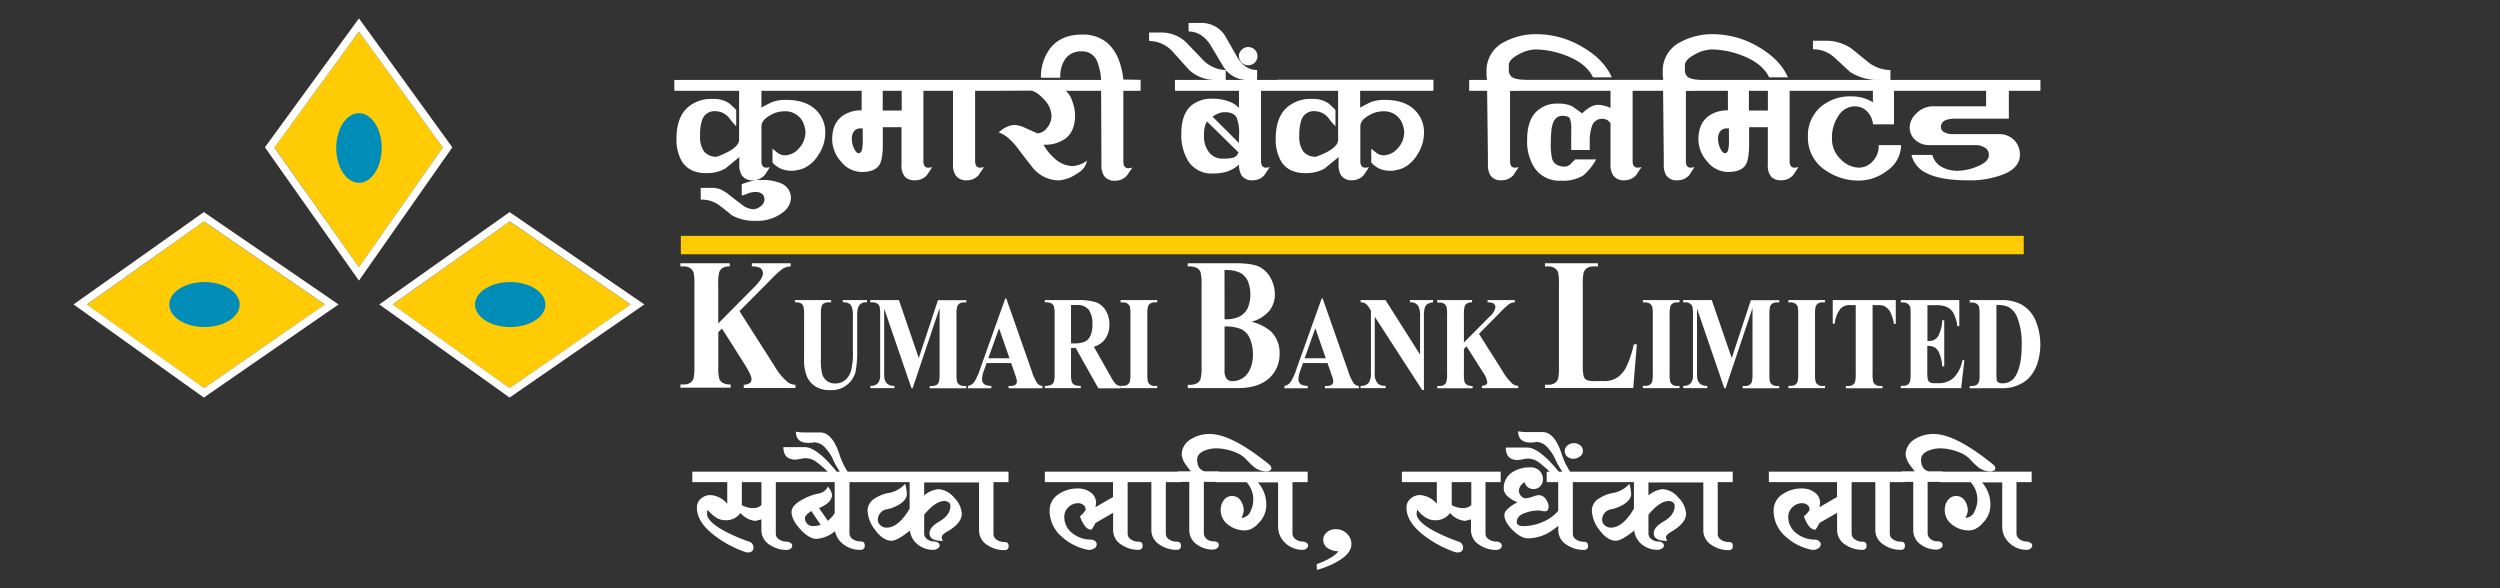 <svg width="680" height="160" viewBox="0 0 136 32" xmlns="http://www.w3.org/2000/svg">
    <rect x="0" y="0" width="136" height="32" fill="#333333" stroke="none"/>
    <g transform="translate(4 1)" fill="none" fill-rule="evenodd">
        <path d="M48.651 24.658h-6.543a4.061 4.061 0 0 1-.416-.857c-.265-.85-.624-1.276-1.075-1.276h-.92a2.212 2.212 0 0 1-.398-.044c0 .41.225.613.671.613.113.001.226-.01.337-.034.25.02.48.147.627.35.168.182.303.393.398.622.1.22.22.429.36.626h-.177A9.642 9.642 0 0 0 40.93 24c-.464-.451-.846-.676-1.143-.676h-1.17c0 .453.22.68.663.68.12-.013.24-.033.36-.06.077-.013.155-.019.233-.017.211.015.413.096.575.23.204.155.397.322.58.5h-7.366v.57h1.901v1.182a1.282 1.282 0 0 0-.92-.477c-.19 0-.373.07-.513.197a.614.614 0 0 0-.219.481c0 .525.316 1.03.948 1.515a5.857 5.857 0 0 0 1.65.892.492.492 0 0 0 .17.036c.2 0 .311-.093.311-.274a.338.338 0 0 0-.266-.323 9.697 9.697 0 0 1-1.316-.57c-.632-.346-.947-.661-.946-.945a1.17 1.17 0 0 1 .034-.213c.305.38.62.571.94.571a.955.955 0 0 0 .846-.394c.212.256.52.412.854.434-.04 0 .053-.028.284-.085v.591a.936.936 0 0 0 .462.8c.273.182.595.276.924.272a.33.33 0 0 0 .199-.067.196.196 0 0 0 .093-.172.18.18 0 0 0-.097-.147.355.355 0 0 0-.2-.065.698.698 0 0 1-.397-.11.366.366 0 0 1-.2-.332v-2.797h3.203v1.702c-.109.147-.232.284-.368.408l-.484-.697c.472-.197.707-.436.707-.731a.895.895 0 0 0-.233-.443c-.08.225-.288.361-.627.407-.287.076-.561.19-.816.341-.35.198-.525.411-.525.638 0 .279.159.592.477.94.319.35.615.524.89.524.367-.035.715-.181.995-.418.067.3.244.563.496.74.256.183.566.279.882.273a.218.218 0 0 0 .182-.064.213.213 0 0 0 .059-.183c0-.141-.078-.212-.233-.212a.722.722 0 0 1-.398-.11.382.382 0 0 1-.2-.333v-2.782h3.273v1.446c-.406.688-.824 1.032-1.254 1.03a.49.49 0 0 1-.332-.124.392.392 0 0 1-.142-.31c0-.134.048-.264.138-.366a.55.55 0 0 1 .344-.196c.248-.047.484-.14.697-.274.268-.17.398-.36.398-.57a2.275 2.275 0 0 0-.094-.543c-.215.24-.501.41-.818.484a1.986 1.986 0 0 0-.796.29.787.787 0 0 0-.43.664c.018.384.157.752.398 1.054.293.403.597.604.912.604.199 0 .535-.185.995-.553.037.3.191.573.43.762.242.19.543.29.852.284a.42.42 0 0 0 .225-.071.197.197 0 0 0 .111-.172.18.18 0 0 0-.095-.145.345.345 0 0 0-.2-.063.631.631 0 0 1-.378-.122.38.38 0 0 1-.17-.322v-1.016c.411-.496.778-.743 1.1-.743.08 0 .157.024.223.067a.216.216 0 0 1 .104.197c0 .34-.207.627-.62.861-.344.197-.515.406-.515.636 0 .274.243.41.73.41a.526.526 0 0 1-.07-.197c0-.09.09-.187.268-.29.552-.316.827-.644.826-.984a1.336 1.336 0 0 0-.422-.889 1.198 1.198 0 0 0-.86-.455c-.284.034-.55.152-.765.34v-.706h2.986v2.622a.93.93 0 0 0 .46.788c.272.182.593.277.922.271a.2.2 0 0 0 .172-.056.196.196 0 0 0 .054-.172c0-.142-.075-.213-.226-.213a.686.686 0 0 1-.399-.11.374.374 0 0 1-.199-.333v-2.815h.819v-.57H48.65zm-11.229 1.82a.629.629 0 0 1-.416.162 1.265 1.265 0 0 1-.65-.162v-1.25h1.066v1.25zm2.799 1.14a.421.421 0 0 1-.43-.433c0-.108.116-.236.344-.384l.508.749a1.342 1.342 0 0 1-.42.069h-.002zM67.062 28.523a.36.36 0 0 0-.2-.063.637.637 0 0 1-.374-.123.377.377 0 0 1-.177-.32v-2.79h.826v-.57h-4.833v-.017h-.782c-.263-.079-.398-.295-.398-.646 0-.197.135-.364.398-.477.212-.087.44-.13.67-.128.43.014.85.122 1.23.316.165.089.31.207.43.348.131.142.272.274.423.394.189.13.414.2.645.197a.337.337 0 0 0 .155-.051c.056 0 .086-.04.086-.118a.263.263 0 0 0-.104-.197c-1.37-1.111-2.45-1.667-3.242-1.669-.358-.006-.71.09-1.016.274a.983.983 0 0 0-.515.851c.031.216.12.42.259.591.033.051.113.156.24.315h-.73v.018H52.84v.57h3.707v.809l-.954.555.034-.23a.688.688 0 0 0-.319-.591 1.103 1.103 0 0 0-.66-.197c-.37-.01-.734.094-1.042.297-.32.193-.513.54-.507.91.001.549.246 1.07.67 1.423.408.368.911.615 1.454.713a.574.574 0 0 0 .296-.081.248.248 0 0 0 .142-.225.218.218 0 0 0-.098-.183.355.355 0 0 0-.209-.073c-.36.003-.71-.113-.995-.33a1.107 1.107 0 0 1-.462-.91.7.7 0 0 1 .227-.525.749.749 0 0 1 .533-.216c.1 0 .195.033.273.092.079.051.127.138.128.23 0 .08-.102.211-.309.395.177.482.382.723.611.723.022 0 .066-.058.13-.17.032-.068.069-.134.111-.197l.953-.551v.953a.932.932 0 0 0 .458.788c.27.182.591.276.918.272a.2.2 0 0 0 .171-.058.196.196 0 0 0 .054-.17c0-.143-.076-.214-.225-.214a.682.682 0 0 1-.386-.11.374.374 0 0 1-.2-.333v-2.797h1.29v2.622c.006.324.18.622.462.788.272.182.594.277.922.272a.2.2 0 0 0 .171-.058.196.196 0 0 0 .054-.17c0-.143-.076-.214-.225-.214a.694.694 0 0 1-.398-.11.372.372 0 0 1-.2-.333v-2.797h.817v-.014h.46v2.614a.946.946 0 0 0 .408.788c.253.188.562.287.878.282a.401.401 0 0 0 .217-.069.197.197 0 0 0 .105-.17c0-.141-.105-.212-.316-.212a.535.535 0 0 1-.347-.128.404.404 0 0 1-.153-.323v-2.782h.641v.018h1.684a1.4 1.4 0 0 1 .215 1.576.55.55 0 0 1-.498.366c.066-.119.11-.25.128-.384a.958.958 0 0 0-.154-.536.542.542 0 0 0-.465-.271.553.553 0 0 0-.464.224.86.86 0 0 0-.171.532.982.982 0 0 0 .42.817c.258.199.577.304.903.298.275 0 .54-.153.797-.459a1.36 1.36 0 0 0 .36-.859 1.828 1.828 0 0 0-.456-1.294h1.1v2.395c-.006.346.14.678.399.91.254.24.594.371.946.365a.317.317 0 0 0 .199-.071.212.212 0 0 0 .09-.172.18.18 0 0 0-.102-.145zM68.674 27.788a.732.732 0 0 0-.474.154c-.14.1-.22.262-.215.433.002.196.111.375.285.469.17.097.363.147.56.144h.015a.139.139 0 0 0-.042.01c-.167.232-.56.464-1.178.697l.018.305a4.46 4.46 0 0 0 1.15-.475c.482-.285.723-.59.723-.92a.768.768 0 0 0-.249-.579.833.833 0 0 0-.593-.238zM81.585 23.957a.615.615 0 0 0 .358-.12.36.36 0 0 0 .167-.306.377.377 0 0 0-.147-.307.529.529 0 0 0-.344-.118.543.543 0 0 0-.343.122.392.392 0 0 0-.018.609c.09.078.207.121.327.12z" fill="#FFF"/>
        <path d="M88.036 24.658h-6.623a4.009 4.009 0 0 1-.43-.879c-.265-.85-.623-1.276-1.074-1.276h-.924a2.36 2.36 0 0 1-.398-.041c0 .407.225.612.67.612.114.001.227-.01.337-.035.25.02.48.147.627.348.168.183.303.394.398.623.104.227.229.444.374.648h-.199a9.919 9.919 0 0 0-.565-.636c-.466-.451-.846-.676-1.144-.676h-1.17c0 .453.22.68.662.68a3.55 3.55 0 0 0 .362-.06c.076-.013.154-.019.231-.017.212.015.414.095.577.23.194.15.38.31.556.479h-.163v.57h.627v1.561c-.233.27-.528.48-.86.613a2.71 2.71 0 0 1-1.031.22c-.241 0-.363-.076-.363-.23 0-.22.156-.394.466-.492a2.01 2.01 0 0 1 .73-.128c.055.002.11.01.164.021.057.012.115.018.173.02.137 0 .199-.09.199-.272a.33.33 0 0 0-.018-.11c-.107-.33-.283-.495-.523-.495a.91.91 0 0 0-.267.061c-.14.056-.288.093-.438.11a.332.332 0 0 1-.259-.131.43.43 0 0 1-.111-.278.512.512 0 0 1 .155-.347.547.547 0 0 1 .155-.12.487.487 0 0 0 .49.374.476.476 0 0 0 .36-.153.511.511 0 0 0 .147-.367.642.642 0 0 0-.189-.48.679.679 0 0 0-.491-.181 1.762 1.762 0 0 0-.996.271c-.297.196-.47.532-.455.885 0 .283.25.533.748.748-.158.07-.305.162-.438.272-.185.148-.277.284-.277.41 0 .254.152.532.452.83.3.297.582.446.838.446a2.315 2.315 0 0 0 1.17-.34c.166-.102.324-.216.473-.341v.248a.93.93 0 0 0 .463.788c.274.182.597.276.926.272a.2.2 0 0 0 .174-.056.196.196 0 0 0 .055-.173c0-.142-.078-.213-.23-.213a.706.706 0 0 1-.397-.11.374.374 0 0 1-.2-.333v-2.8h3.323v1.445c-.406.688-.824 1.032-1.254 1.03a.49.49 0 0 1-.332-.124.392.392 0 0 1-.142-.31c0-.134.048-.264.138-.366a.55.55 0 0 1 .344-.196c.248-.047.484-.14.697-.274.268-.17.398-.36.398-.57a2.275 2.275 0 0 0-.094-.543c-.216.24-.501.41-.818.484a1.986 1.986 0 0 0-.796.29.787.787 0 0 0-.43.664c.018.384.157.752.398 1.054.293.403.597.604.912.604.199 0 .535-.185.995-.553.036.3.19.574.43.762.242.19.543.29.852.284a.401.401 0 0 0 .223-.071.197.197 0 0 0 .113-.172.18.18 0 0 0-.095-.145.345.345 0 0 0-.2-.063.631.631 0 0 1-.378-.122.38.38 0 0 1-.17-.322v-1.016c.411-.496.778-.743 1.1-.743.08 0 .157.024.223.067a.216.216 0 0 1 .103.197c0 .34-.206.627-.619.861-.344.197-.517.406-.517.636 0 .274.245.41.732.41a.526.526 0 0 1-.07-.197c0-.09.09-.187.267-.29.55-.317.827-.646.827-.984a1.336 1.336 0 0 0-.422-.889 1.198 1.198 0 0 0-.86-.455c-.284.034-.55.152-.765.34v-.706h2.986v2.622a.93.93 0 0 0 .46.788c.271.182.593.277.922.271.15 0 .224-.074.224-.228 0-.154-.073-.213-.224-.213a.686.686 0 0 1-.399-.11.374.374 0 0 1-.199-.333v-2.815h.816v-.57h-2.225zM106.447 28.523a.36.36 0 0 0-.2-.063.637.637 0 0 1-.374-.123.377.377 0 0 1-.177-.32v-2.79h.826v-.57h-4.837v-.017h-.782c-.265-.079-.398-.295-.398-.646 0-.197.135-.364.398-.477.212-.087.44-.13.67-.128.43.014.85.122 1.23.316.165.089.31.207.43.348.131.142.272.274.423.394.189.13.414.2.645.197a.325.325 0 0 0 .153-.051c.058 0 .088-.04.088-.118a.263.263 0 0 0-.104-.197c-1.37-1.111-2.45-1.667-3.242-1.669-.358-.006-.71.09-1.016.274a.983.983 0 0 0-.515.851c.031.216.12.42.259.591.033.051.113.156.24.315h-.716v.018h-7.222v.57h3.707v.809l-.954.555.034-.23a.688.688 0 0 0-.319-.591 1.105 1.105 0 0 0-.662-.197c-.37-.01-.732.095-1.04.297-.32.193-.513.54-.507.91.001.549.246 1.07.67 1.423.407.368.911.615 1.454.713a.58.58 0 0 0 .296-.081.248.248 0 0 0 .142-.225.218.218 0 0 0-.098-.183.355.355 0 0 0-.21-.073c-.36.003-.711-.113-.996-.33a1.107 1.107 0 0 1-.462-.91.7.7 0 0 1 .227-.525.749.749 0 0 1 .534-.216c.098 0 .194.033.272.092.079.051.127.138.128.23 0 .08-.102.211-.309.395.177.482.38.723.611.723.022 0 .066-.058.13-.17.032-.068.069-.134.111-.197l.954-.551v.953a.932.932 0 0 0 .457.788c.27.182.591.276.918.272a.2.2 0 0 0 .171-.058.196.196 0 0 0 .054-.17c0-.143-.076-.214-.225-.214a.678.678 0 0 1-.386-.11.374.374 0 0 1-.2-.333v-2.797h1.29v2.622c.005.324.18.623.462.788.272.182.594.277.922.272a.2.2 0 0 0 .171-.058.196.196 0 0 0 .054-.17c0-.143-.076-.214-.225-.214a.694.694 0 0 1-.398-.11.372.372 0 0 1-.2-.333v-2.797h.817v-.014h.46v2.614a.946.946 0 0 0 .398.788c.253.189.562.288.878.282a.401.401 0 0 0 .217-.069.197.197 0 0 0 .105-.17c0-.141-.105-.212-.316-.212a.535.535 0 0 1-.347-.128.404.404 0 0 1-.153-.323v-2.782h.655v.018h1.686a1.4 1.4 0 0 1 .215 1.576.55.55 0 0 1-.498.366c.066-.119.11-.25.128-.384a.977.977 0 0 0-.154-.536.542.542 0 0 0-.465-.271.553.553 0 0 0-.464.224.847.847 0 0 0-.171.532.982.982 0 0 0 .42.817c.258.199.577.304.903.298.275 0 .54-.154.797-.459.219-.235.347-.54.362-.859a1.828 1.828 0 0 0-.456-1.294h1.1v2.395c-.006.346.14.678.399.91.254.24.594.371.945.365a.32.32 0 0 0 .2-.071.212.212 0 0 0 .09-.172.18.18 0 0 0-.108-.145zM77.608 28.525a.353.353 0 0 0-.2-.065.704.704 0 0 1-.398-.11.37.37 0 0 1-.199-.332v-2.79h.826v-.57h-5.374v.57h1.9v1.181a1.282 1.282 0 0 0-.919-.477.75.75 0 0 0-.511.197.61.61 0 0 0-.221.481c0 .525.316 1.03.947 1.515a5.857 5.857 0 0 0 1.65.892.502.502 0 0 0 .172.036c.199 0 .31-.093.31-.274a.338.338 0 0 0-.267-.323 9.697 9.697 0 0 1-1.315-.57c-.63-.346-.946-.661-.946-.945.006-.072.017-.143.034-.213.305.38.619.571.94.571a.953.953 0 0 0 .845-.394c.212.255.522.412.854.434-.04 0 .054-.028.285-.085v.591a.936.936 0 0 0 .462.8c.273.182.595.276.923.272a.327.327 0 0 0 .2-.067.197.197 0 0 0 .093-.172.18.18 0 0 0-.091-.153zm-1.569-2.047a.629.629 0 0 1-.416.162 1.265 1.265 0 0 1-.65-.162v-1.25h1.066v1.25zM39.027 9.774c-.02.318-.187.609-.452.788a2.246 2.246 0 0 1-1.457.45 2.504 2.504 0 0 1-1.302-.298c-.23-.197-.464-.375-.7-.556a1.604 1.604 0 0 0-.996-.297v-.642H34.813c.117.01.233.034.346.069.208.091.401.214.571.364l.633.487c.171.137.379.222.598.244a.687.687 0 0 0 .416-.16.458.458 0 0 0 .209-.366.365.365 0 0 0-.134-.313.543.543 0 0 0-.322-.099c-.12-.002-.241.014-.357.047-.147.06-.288.11-.422.152V9.02c.172-.065.346-.121.524-.168.096-.027.194-.048.293-.06h.292c.332-.012.662.043.972.16.358.117.599.45.595.822zm18.082-6.447.94.016v.597h-.94v3.839c0 .248.09.372.27.372a.884.884 0 0 0 .224-.037l-.287.42a.83.83 0 0 1-.653.297.684.684 0 0 1-.61-.274 1.053 1.053 0 0 1-.136-.571v-.394L55.9 3.94h-1.917a1.3 1.3 0 0 1 .358.59c.089.24.137.49.143.745 0 .565-.169.985-.507 1.25-.35.25-.778.372-1.209.346.146.275.342.52.578.725.268.268.628.425 1.009.44a1.57 1.57 0 0 0 .782-.295.986.986 0 0 1-.515.678 2.033 2.033 0 0 1-1.018.394 1.854 1.854 0 0 1-1.337-.591c-.064-.063-.367-.452-.91-1.168-.354-.464-.696-.745-1.025-.845.133-.138.293-.247.47-.321.126-.054.26-.084.398-.09.185.013.365.062.531.143l.703.313a.677.677 0 0 0 .5-.268c.179-.196.275-.453.268-.717a1.373 1.373 0 0 0-.422-.876c-.288-.308-.537-.463-.746-.463l-2.072.01h-.916v3.815c0 .244.09.365.269.365.073-.001.146-.011.217-.03-.098.144-.2.286-.287.427a.822.822 0 0 1-.647.29.686.686 0 0 1-.615-.274 1.043 1.043 0 0 1-.14-.59V7.63a.33.33 0 0 0 0-.085V3.94h-1.61v3.815a.447.447 0 0 0 .07.282.23.23 0 0 0 .2.083.85.85 0 0 0 .212-.03l-.282.427a.838.838 0 0 1-.651.29.768.768 0 0 1-.526-.16.923.923 0 0 1-.213-.695V5.92h-1.017v.914c0 .55-.06.926-.183 1.127-.16.264-.484.394-.97.394a1.438 1.438 0 0 1-1.116-.563 1.8 1.8 0 0 1-.486-1.212c0-.618.213-1.062.639-1.326.29-.174.624-.261.963-.252V3.94h-5.452v.914a8.54 8.54 0 0 1 .556-.29 2.01 2.01 0 0 1 .808-.128c.657 0 1.172.163 1.549.494.374.336.58.819.56 1.318a2.151 2.151 0 0 1-.375 1.182c-.18.301-.443.546-.757.707-.099.044-.202.077-.308.099-.13.035-.264.053-.398.053a1.505 1.505 0 0 1-.546-.099 1.347 1.347 0 0 1-.486-.35V7.09c.176.142.277.225.307.245.11.073.238.113.37.114a1.03 1.03 0 0 0 .763-.38c.233-.248.36-.576.354-.914a1.737 1.737 0 0 0-.153-.55 1.08 1.08 0 0 0-1.033-.55 1.532 1.532 0 0 0-.747.223c-.306.171-.462.372-.462.6v1.878c0 .242.088.364.261.364.068 0 .135-.01.2-.03-.17.265-.262.407-.278.426a.838.838 0 0 1-.646.29.664.664 0 0 1-.608-.274c-.1-.18-.147-.385-.133-.59V7.63a.33.33 0 0 0 0-.085l-.768.627a2.026 2.026 0 0 1-1.065.244c-.597 0-1.033-.219-1.302-.656a2.344 2.344 0 0 1-.283-1.217c0-.737.187-1.289.562-1.655.38-.352.89-.535 1.409-.504.316-.021.63.062.894.236.03.02.159.14.384.359v.89a3.98 3.98 0 0 1-.339-.394.984.984 0 0 0-.796-.427.703.703 0 0 0-.716.466 2.536 2.536 0 0 0-.114.875c-.027.308.055.616.231.87a.857.857 0 0 0 .685.267c.204-.076.403-.163.597-.26.398-.217.61-.438.61-.656V3.94h-3.524v-.591H55.9a3.174 3.174 0 0 0-.223-1.03.856.856 0 0 0-.826-.525 1.072 1.072 0 0 0-.86.357 1.625 1.625 0 0 0-.309 1.076h-1.055a2.58 2.58 0 0 1 .424-1.486c.389-.575.995-.862 1.817-.86.491-.02.973.137 1.356.44.303.272.53.616.66 1 .117.325.192.663.224 1.006zM42.932 6.573v-.587a.48.48 0 0 0-.101 0 .434.434 0 0 0-.37.154.632.632 0 0 0-.122.394c0 .187.04.372.121.542.084.17.166.258.247.258.082 0 .156-.062.185-.184.036-.19.05-.384.04-.577zm2.12-2.633H44.02v1.073h1.033V3.94zm18.845-1.391a.499.499 0 0 0 .355-.135.492.492 0 0 0 .01-.708.502.502 0 0 0-.365-.146.484.484 0 0 0-.36.16.44.44 0 0 0-.14.329.514.514 0 0 0 .17.372c.088.084.207.13.33.128zm1.592.788h8.49v.603h-3.987v.914c.265-.142.45-.239.555-.29a2.01 2.01 0 0 1 .808-.128c.657 0 1.175.163 1.549.494.374.336.58.819.561 1.318a2.151 2.151 0 0 1-.376 1.182c-.18.302-.442.547-.756.707-.1.044-.203.077-.309.099a1.513 1.513 0 0 1-.944-.045 1.325 1.325 0 0 1-.483-.351V7.09c.173.142.277.225.306.245a.67.67 0 0 0 .37.114c.298-.013.576-.151.763-.38.233-.248.36-.576.354-.914a1.68 1.68 0 0 0-.155-.55 1.076 1.076 0 0 0-1.031-.55c-.262.01-.516.087-.739.223-.308.171-.463.372-.463.6v1.878c0 .242.087.364.262.364.071 0 .142-.01.21-.03-.17.265-.263.407-.277.426a.842.842 0 0 1-.65.29.666.666 0 0 1-.596-.274 1.08 1.08 0 0 1-.132-.59v-.16a1.29 1.29 0 0 1 0-.152.454.454 0 0 0 0-.085l-.77.627a2.018 2.018 0 0 1-1.063.244c-.601 0-1.035-.219-1.302-.656a2.344 2.344 0 0 1-.284-1.217c0-.737.187-1.289.563-1.655.38-.352.888-.534 1.407-.504.316-.022.63.062.894.236.032.02.16.14.386.359v.89a3.72 3.72 0 0 1-.338-.394.984.984 0 0 0-.797-.427.703.703 0 0 0-.716.466c-.09.283-.13.579-.116.875-.026.308.055.616.231.87a.857.857 0 0 0 .685.267 5.89 5.89 0 0 0 .597-.26c.398-.217.597-.438.597-.656V3.94H64.6v3.817c0 .242.088.364.261.364a.804.804 0 0 0 .217-.031c-.098.144-.199.286-.287.427a.814.814 0 0 1-.639.29.68.68 0 0 1-.617-.274 1.07 1.07 0 0 1-.129-.579c-.202.176-.438.31-.693.394a2.648 2.648 0 0 1-.732.09 1.497 1.497 0 0 1-1.356-.7 2.735 2.735 0 0 1-.36-1.486c0-.675.172-1.17.515-1.487.333-.278.76-.42 1.195-.394.296-.004.591.045.87.146.212.07.403.193.555.356V3.94h-3.483v-.591h2.207a2.086 2.086 0 0 1-1.441-.548c-.303-.34-.61-.681-.916-1.022a1.74 1.74 0 0 0-1.256-.55V.77h.7a1.92 1.92 0 0 1 1.303.523l.947.985c.321.327.758.518 1.218.532v.54h1.179a1.525 1.525 0 0 1-1.278-.678l-.757-1.265C61.508.944 61.11.713 60.66.713V.248h.69c.511-.007.99.243 1.273.664.237.412.47.82.7 1.227.283.448.637.671 1.063.67v.54h1.103v-.012zm-2.116 3.951-1.708-1.676a.852.852 0 0 0-.131.313c-.03.153-.042.308-.038.463-.01.3.073.596.239.847a.899.899 0 0 0 .796.394 2.01 2.01 0 0 0 .585-.061.435.435 0 0 0 .257-.28zm.032-.951a2.232 2.232 0 0 0-.131-.938c-.108-.197-.32-.297-.64-.297a.926.926 0 0 0-.346.067 2.053 2.053 0 0 0-.33.175l1.439 1.434.008-.441zm38.366-.764a.393.393 0 0 0-.185.344c.002.126.08.237.199.282.13.065.272.099.418.098h2.524c.325-.015.64.111.864.345.195.216.3.498.292.788 0 .431-.266.77-.796 1.013a4.942 4.942 0 0 1-2.034.366c-1.007 0-1.765-.135-2.271-.404a1.45 1.45 0 0 1-.797-.975h1.135c.075.286.268.527.531.664.264.136.559.204.856.197.33-.01.655-.076.962-.197.483-.177.724-.396.724-.656a.442.442 0 0 0-.209-.404.957.957 0 0 0-.475-.14H100.9a1.057 1.057 0 0 1-.58-.183.9.9 0 0 1-.431-.808c.015-.263.131-.51.324-.693.25-.282.616-.44.995-.427h2.835V3.94h-5.01v1.822h-1.14a1.176 1.176 0 0 0-.323-.702.919.919 0 0 0-.685-.275c-.357.008-.683.2-.864.504a2.078 2.078 0 0 0-.362 1.233c-.011.45.178.882.517 1.182a1.4 1.4 0 0 0 .962.417c.305-.01.59-.154.778-.393.198-.233.3-.53.285-.834h1.216a1.696 1.696 0 0 1-.776 1.403 2.499 2.499 0 0 1-1.503.526 3.139 3.139 0 0 1-1.792-.534 2.102 2.102 0 0 1-.995-1.844 2.046 2.046 0 0 1 .695-1.63 2.487 2.487 0 0 1 1.694-.572c.189 0 .377.024.561.069.206.056.403.14.585.252V3.94h-4.53v3.815a.434.434 0 0 0 .07.282c.047.06.122.09.198.083.073-.001.145-.011.215-.03l-.284.427a.838.838 0 0 1-.647.29.768.768 0 0 1-.526-.16.931.931 0 0 1-.213-.695V5.92h-1.017v.914c0 .55-.061.926-.185 1.127-.16.263-.482.394-.97.394a1.438 1.438 0 0 1-1.116-.563 1.8 1.8 0 0 1-.486-1.212c0-.618.213-1.062.64-1.326a1.78 1.78 0 0 1 .963-.252V3.94h-1.656l-.631.01v3.805c0 .244.083.365.252.365a.88.88 0 0 0 .217-.03l-.278.427a.842.842 0 0 1-.653.29.668.668 0 0 1-.61-.274 1.08 1.08 0 0 1-.13-.59v-.395l-.037-3.608h-1.658v3.815c0 .242.09.365.271.365.073-.001.145-.011.215-.03-.1.142-.199.286-.285.427a.842.842 0 0 1-.647.29.688.688 0 0 1-.617-.274 1.043 1.043 0 0 1-.139-.59V5.69a1.6 1.6 0 0 1-.13-.13.564.564 0 0 0-.34-.099.57.57 0 0 0-.553.447c-.082.27-.118.552-.108.834V7.16h-1.007V6.087a1.644 1.644 0 0 0-.075-.648c-.058-.091-.2-.138-.409-.138-.323 0-.52.243-.587.73-.027.241-.04.483-.038.725-.017.307.01.615.078.914.098.26.329.394.695.394a.495.495 0 0 0 .352-.197l.2-.197h1.142a3.099 3.099 0 0 1-.717.885 2.136 2.136 0 0 1-1.194.274 1.634 1.634 0 0 1-1.447-.702 2.648 2.648 0 0 1-.398-1.516c0-.696.167-1.21.501-1.539.32-.303.753-.46 1.195-.435a1.66 1.66 0 0 1 .738.138c.036.02.223.15.561.394.315-.31.598-.465.864-.465.099.002.197.015.293.04.05.01.125.029.223.058l.161.07V3.94h-4.837l-.629.01v3.805c0 .244.084.365.253.365a.88.88 0 0 0 .217-.03l-.279.427a.844.844 0 0 1-.655.29.672.672 0 0 1-.609-.274 1.101 1.101 0 0 1-.13-.59v-.395L76.9 3.94h-.977v-.591h.977a1.886 1.886 0 0 1-.032-.282v-.175a1.73 1.73 0 0 1 .963-1.608A3.638 3.638 0 0 1 79.632.86a4.893 4.893 0 0 1 2.408.67c.797.453 1.344 1.011 1.643 1.676h-1.025c-.251-.525-.764-.93-1.54-1.212a4.697 4.697 0 0 0-1.592-.305 2.056 2.056 0 0 0-.925.276c-.349.187-.522.378-.522.571v.223a.501.501 0 0 0 .148.417c.14.113.432.168.867.168h7.39a1.679 1.679 0 0 1-.03-.282v-.175c-.02-.675.358-1.3.969-1.602A3.638 3.638 0 0 1 89.214.86c.85.011 1.68.242 2.411.67.796.453 1.343 1.011 1.64 1.676H92.24c-.25-.525-.764-.93-1.539-1.212a4.68 4.68 0 0 0-1.592-.305 2.056 2.056 0 0 0-.928.282c-.348.187-.521.378-.521.571v.223a.501.501 0 0 0 .147.417c.14.109.422.164.842.168h9.656a2.876 2.876 0 0 1-1.648-.426l-.876-.807a1.686 1.686 0 0 0-1.156-.436v-.465h.686c.497-.007.983.138 1.394.414l.94.762c.34.267.76.414 1.194.418v.54H107v.59h-1.718v1.517h-2.924a1.26 1.26 0 0 0-.587.11v.007zM90.054 6.579v-.593a.473.473 0 0 0-.1 0 .434.434 0 0 0-.37.154.632.632 0 0 0-.123.394c0 .187.042.372.124.542.081.17.163.258.245.258.081 0 .155-.062.185-.184.036-.19.049-.384.04-.577v.006zm2.118-2.64H91.14v1.074h1.033V3.94zM36.228 15.926l1.903 2.984c.184.322.418.612.695.86.126.103.283.16.446.162v.176H36.46v-.176a.626.626 0 0 0 .344-.106.25.25 0 0 0 .078-.197c0-.142-.122-.408-.366-.8l-1.24-1.954-.2.197v1.86a2.67 2.67 0 0 0 .048.666c.037.091.102.17.185.224a.803.803 0 0 0 .438.093v.175h-2.733v-.175h.18a.622.622 0 0 0 .378-.107.447.447 0 0 0 .159-.24c.04-.21.054-.423.044-.636v-4.456c.01-.22-.005-.44-.044-.656a.483.483 0 0 0-.177-.228.602.602 0 0 0-.36-.099h-.18v-.173h2.687v.173a.727.727 0 0 0-.418.1.473.473 0 0 0-.163.239c-.044.212-.06.428-.048.644v2.12l2.015-2.033c.279-.288.418-.52.418-.694a.35.35 0 0 0-.171-.305 1.087 1.087 0 0 0-.434-.07v-.174h2.114v.173a.945.945 0 0 0-.444.13c-.268.215-.52.45-.75.703l-1.593 1.6zM39.246 15.325h1.968v.122h-.097a.564.564 0 0 0-.307.06.305.305 0 0 0-.117.16c-.033.17-.045.344-.036.517v2.342c-.016.286.01.572.078.85a.706.706 0 0 0 .7.483.82.82 0 0 0 .528-.173c.151-.128.264-.295.324-.482.09-.35.126-.709.11-1.068v-1.952a1.416 1.416 0 0 0-.054-.463.394.394 0 0 0-.135-.197.658.658 0 0 0-.359-.083v-.116h1.318v.122h-.078a.421.421 0 0 0-.266.083.452.452 0 0 0-.156.244c-.03.135-.041.272-.035.41v1.818c.012.408-.018.815-.088 1.217a1.335 1.335 0 0 1-1.368 1.003 1.45 1.45 0 0 1-.764-.168 1.261 1.261 0 0 1-.52-.577 2.445 2.445 0 0 1-.15-.95v-2.343a2.145 2.145 0 0 0-.037-.518.341.341 0 0 0-.127-.162.639.639 0 0 0-.332-.057v-.122zM45.982 18.48l1.043-3.151h1.544v.122h-.123a.447.447 0 0 0-.269.075.348.348 0 0 0-.111.17c-.03.147-.04.298-.032.448v3.16c-.008.155.002.31.032.463a.322.322 0 0 0 .125.161.433.433 0 0 0 .255.07h.123v.123h-1.99v-.124h.123a.43.43 0 0 0 .269-.074.319.319 0 0 0 .113-.17c.028-.148.038-.299.03-.449v-3.546l-1.467 4.362h-.063l-1.485-4.334v3.368c-.004.146 0 .292.014.438.02.11.076.212.159.29a.57.57 0 0 0 .386.11v.124H43.35v-.125h.04a.49.49 0 0 0 .237-.05.397.397 0 0 0 .165-.148.749.749 0 0 0 .088-.26V16.14a1.881 1.881 0 0 0-.032-.461.331.331 0 0 0-.126-.162.421.421 0 0 0-.256-.07h-.122v-.123h1.557l1.08 3.156zM50.916 18.489l-.569-1.631-.583 1.63h1.152zm.09.26h-1.334l-.167.466c-.047.127-.074.26-.08.394a.355.355 0 0 0 .13.302.9.9 0 0 0 .374.084v.125h-1.268v-.125a.538.538 0 0 0 .338-.214c.14-.23.25-.475.327-.731l1.361-3.814h.054l1.376 3.92c.071.252.18.492.324.711a.4.4 0 0 0 .269.128v.125h-1.843v-.125h.075c.11.011.221-.017.313-.078a.215.215 0 0 0 .061-.164.529.529 0 0 0-.018-.134c0-.021-.031-.11-.083-.268l-.21-.602zM54.264 15.59v2.089h.162c.199.01.398-.02.585-.089a.649.649 0 0 0 .306-.325c.08-.192.118-.4.11-.608a1.301 1.301 0 0 0-.2-.804.784.784 0 0 0-.658-.262h-.305zm0 2.341v1.351c-.01.163.003.327.038.487a.322.322 0 0 0 .134.161c.112.05.235.07.358.06v.124H52.84v-.125c.124.011.248-.01.36-.06a.33.33 0 0 0 .132-.16c.035-.16.049-.323.04-.487v-3.13a1.769 1.769 0 0 0-.04-.486.308.308 0 0 0-.134-.16.72.72 0 0 0-.358-.06v-.121h1.774c.342-.016.684.024 1.013.12.22.086.404.242.523.443.138.23.207.492.2.759.015.321-.092.637-.301.884-.147.157-.335.271-.544.33l.916 1.62c.072.14.158.272.257.394a.43.43 0 0 0 .269.12v.13h-1.195l-1.238-2.2-.25.006zM58.95 19.99v.124h-1.99v-.125h.125a.427.427 0 0 0 .267-.074.31.31 0 0 0 .113-.17c.028-.148.038-.299.03-.449v-3.152a2.078 2.078 0 0 0-.03-.462.355.355 0 0 0-.125-.162.423.423 0 0 0-.255-.069h-.125v-.126h1.99v.122h-.125a.437.437 0 0 0-.265.075.337.337 0 0 0-.115.171 1.88 1.88 0 0 0-.03.448v3.163c-.009.155.002.31.032.463a.347.347 0 0 0 .125.161.425.425 0 0 0 .253.07l.125-.009zM62.615 16.761v2.427a.649.649 0 0 0 .11.408.376.376 0 0 0 .318.137c.207.001.409-.06.579-.177a1.11 1.11 0 0 0 .398-.514c.097-.238.145-.494.141-.75a2.186 2.186 0 0 0-.157-.851.988.988 0 0 0-.47-.53 2.148 2.148 0 0 0-.92-.15zm0-.394c.291.02.583-.036.846-.161.18-.105.325-.261.416-.448a1.972 1.972 0 0 0 0-1.48 1.005 1.005 0 0 0-.408-.438 1.78 1.78 0 0 0-.856-.146l.002 2.673zm1.455.134c.403.09.777.278 1.089.548.304.317.467.744.45 1.181.016.472-.162.93-.492 1.271-.398.406-.982.609-1.752.609h-2.75v-.176c.174.016.35-.015.509-.088a.458.458 0 0 0 .187-.229c.049-.229.067-.463.054-.697v-4.412a2.661 2.661 0 0 0-.056-.7.466.466 0 0 0-.19-.23c-.158-.07-.333-.1-.507-.085v-.173H63.2c.621 0 1.059.069 1.318.197.262.141.475.357.61.62.148.27.225.572.224.879.005.314-.095.62-.285.872a1.93 1.93 0 0 1-.997.619V16.5zM68.123 18.489l-.568-1.631-.583 1.63h1.15zm.091.26h-1.332l-.165.466c-.048.127-.074.26-.08.394a.355.355 0 0 0 .13.302.881.881 0 0 0 .374.084v.125h-1.268v-.125a.534.534 0 0 0 .337-.214c.14-.229.25-.475.326-.731l1.364-3.814h.053l1.376 3.92c.072.252.18.491.322.711a.4.4 0 0 0 .271.128v.125h-1.845v-.125h.075a.472.472 0 0 0 .313-.078.208.208 0 0 0 .062-.164.63.63 0 0 0-.016-.134c0-.021-.032-.11-.086-.268l-.21-.602zM71.371 15.325l1.881 2.967v-2.057a1.206 1.206 0 0 0-.097-.59.496.496 0 0 0-.454-.198v-.122h1.26v.122a.802.802 0 0 0-.325.103.394.394 0 0 0-.129.197c-.038.157-.054.32-.046.482v3.987h-.095l-2.58-3.987v3.053c-.024.2.03.4.151.562.09.093.216.146.347.145h.09v.125h-1.358v-.125a.537.537 0 0 0 .44-.163.914.914 0 0 0 .123-.544v-3.386l-.08-.124a.873.873 0 0 0-.213-.256.534.534 0 0 0-.268-.069v-.122h1.353zM76.455 17.16l1.336 2.11c.13.227.295.432.49.607.089.071.2.11.314.112v.125h-1.98v-.125a.45.45 0 0 0 .242-.074.176.176 0 0 0 .054-.132 1.421 1.421 0 0 0-.259-.564l-.872-1.379-.143.144v1.32c-.01.158.002.316.034.47.025.066.07.12.13.158.094.05.2.073.308.065v.124h-1.923v-.124h.125a.427.427 0 0 0 .267-.074.307.307 0 0 0 .111-.17c.03-.148.041-.299.032-.449v-3.152a1.913 1.913 0 0 0-.032-.463.337.337 0 0 0-.123-.161.43.43 0 0 0-.255-.069h-.125v-.134h1.895v.122a.506.506 0 0 0-.295.071.321.321 0 0 0-.115.167c-.032.15-.043.303-.034.456v1.493l1.42-1.432a.838.838 0 0 0 .294-.489.242.242 0 0 0-.122-.215.751.751 0 0 0-.306-.05v-.123h1.485v.122a.68.68 0 0 0-.313.093c-.188.15-.364.316-.525.494l-1.115 1.127zM85.046 17.728l-.199 2.378h-4.801v-.176h.18a.622.622 0 0 0 .377-.106.447.447 0 0 0 .16-.24c.04-.21.054-.423.043-.637v-4.471c.01-.22-.004-.44-.043-.656a.483.483 0 0 0-.178-.228.602.602 0 0 0-.36-.099h-.179v-.173h2.884v.173h-.237a.624.624 0 0 0-.38.106.467.467 0 0 0-.165.243c-.04.209-.054.422-.044.634v4.334a2.73 2.73 0 0 0 .048.663.36.36 0 0 0 .187.213c.157.042.32.057.482.045h.448c.253.007.503-.061.716-.197a1.54 1.54 0 0 0 .494-.59 5.61 5.61 0 0 0 .398-1.208l.17-.008zM87.365 19.99v.124h-1.99v-.125h.127a.431.431 0 0 0 .267-.074.307.307 0 0 0 .111-.17c.029-.148.04-.298.032-.449v-3.152a2.03 2.03 0 0 0-.032-.462.331.331 0 0 0-.125-.162.421.421 0 0 0-.253-.069h-.127v-.126h1.99v.122h-.127a.437.437 0 0 0-.265.075.335.335 0 0 0-.113.171c-.03.148-.04.298-.032.448v3.163c-.008.155.003.31.034.463a.322.322 0 0 0 .125.161c.074.05.162.074.25.07l.128-.009zM95.278 19.99v.124h-1.99v-.125h.125a.431.431 0 0 0 .266-.074.307.307 0 0 0 .112-.17c.028-.148.04-.298.032-.449v-3.152a2.03 2.03 0 0 0-.032-.462.331.331 0 0 0-.126-.162.421.421 0 0 0-.252-.069h-.126v-.126h1.99v.122h-.129a.441.441 0 0 0-.266.075.335.335 0 0 0-.114.171 1.88 1.88 0 0 0-.03.448v3.163c-.008.155.003.31.032.463a.322.322 0 0 0 .125.161c.075.05.164.074.253.07l.13-.009zM90.206 18.48l1.04-3.151h1.545v.122h-.123a.443.443 0 0 0-.269.075.337.337 0 0 0-.113.17 1.913 1.913 0 0 0-.03.448v3.16c-.007.155.003.31.03.463a.34.34 0 0 0 .127.161.43.43 0 0 0 .255.07h.123v.123h-1.99v-.124h.123a.433.433 0 0 0 .269-.074.319.319 0 0 0 .112-.17c.03-.148.04-.299.031-.449v-3.546L89.87 20.12h-.067l-1.485-4.334v3.368c-.004.146 0 .292.014.438.02.11.076.212.159.29.11.081.247.12.384.11v.124h-1.306v-.125h.038a.48.48 0 0 0 .237-.05.409.409 0 0 0 .167-.148.749.749 0 0 0 .088-.26V16.14a1.995 1.995 0 0 0-.032-.461.335.335 0 0 0-.128-.162.42.42 0 0 0-.254-.07h-.122v-.123h1.557l1.087 3.156zM99.13 15.325v1.292h-.1a2.346 2.346 0 0 0-.2-.642.845.845 0 0 0-.298-.313.804.804 0 0 0-.374-.063h-.289v3.705c-.008.155.003.31.032.463a.347.347 0 0 0 .126.161c.074.05.163.074.252.07h.126v.123h-1.99v-.124h.127a.421.421 0 0 0 .264-.074.311.311 0 0 0 .116-.17c.027-.148.037-.299.03-.449v-3.705h-.277a.691.691 0 0 0-.555.197c-.18.236-.288.518-.309.813h-.11v-1.284h3.428zM100.853 15.599v1.95h.068a.56.56 0 0 0 .527-.286c.13-.262.2-.549.21-.84h.109v2.505h-.11a2.19 2.19 0 0 0-.143-.67.73.73 0 0 0-.25-.353.803.803 0 0 0-.419-.088v1.345c-.007.161.002.323.026.483a.276.276 0 0 0 .102.144c.07.043.152.063.235.057h.228c.317.015.626-.097.858-.31.244-.263.404-.59.462-.943h.106l-.174 1.52h-3.286v-.124h.125a.427.427 0 0 0 .267-.074.297.297 0 0 0 .112-.17c.03-.148.04-.298.032-.449v-3.152c.003-.131-.001-.263-.014-.394a.351.351 0 0 0-.104-.196.41.41 0 0 0-.293-.1h-.125v-.129h3.185v1.418h-.11a2.053 2.053 0 0 0-.228-.744.836.836 0 0 0-.416-.331 1.761 1.761 0 0 0-.588-.065l-.392-.004zM104.605 15.59v3.744c-.005.12.002.242.022.362.013.041.04.077.076.102a.39.39 0 0 0 .22.054.798.798 0 0 0 .72-.394c.224-.363.337-.925.338-1.688.019-.501-.06-1-.231-1.472a1.139 1.139 0 0 0-.472-.59 1.493 1.493 0 0 0-.673-.117zm-1.45 4.531v-.124h.125a.43.43 0 0 0 .254-.065.394.394 0 0 0 .13-.179c.024-.148.033-.299.026-.449v-3.152a1.913 1.913 0 0 0-.032-.463.337.337 0 0 0-.124-.161.43.43 0 0 0-.254-.069h-.126v-.134h1.706c.38-.016.76.065 1.099.236.346.198.617.501.772.865.297.712.344 1.5.134 2.242-.07.25-.183.488-.335.701a1.708 1.708 0 0 1-.474.445 2.17 2.17 0 0 1-.656.26 2.36 2.36 0 0 1-.54.044l-1.706.003z" fill="#FFF"/>
        <path fill="#FFCB05" fill-rule="nonzero" d="M33.037 11.831h73.055v1H33.037zM15.528.719l-4.598 6.3 4.598 6.512 4.563-6.513z"/>
        <path d="m15.526 0-5.115 7.014 5.115 7.251 5.08-7.25L15.526 0zm0 13.529-4.598-6.5 4.598-6.31 4.563 6.303-4.563 6.507z" fill="#FFF" fill-rule="nonzero"/>
        <ellipse fill="#008DB7" fill-rule="nonzero" cx="15.528" cy="7.05" rx="1.238" ry="1.895"/>
        <path fill="#FFCB05" fill-rule="nonzero" d="m.727 15.567 6.365 4.55 6.581-4.55-6.58-4.514z"/>
        <path d="M7.088 10.538 0 15.561l7.088 5.067 7.328-5.067-7.328-5.023zM.727 15.561l6.37-4.514 6.574 4.514-6.569 4.55-6.375-4.55z" fill="#FFF" fill-rule="nonzero"/>
        <ellipse fill="#008DB7" fill-rule="nonzero" cx="7.124" cy="15.567" rx="1.915" ry="1.225"/>
        <path fill="#FFCB05" fill-rule="nonzero" d="m17.36 15.567 6.365 4.55 6.58-4.55-6.58-4.514z"/>
        <path d="m23.721 10.538-7.088 5.023 7.088 5.067 7.332-5.067-7.332-5.023zm-6.361 5.023 6.37-4.514 6.574 4.514-6.579 4.55-6.365-4.55z" fill="#FFF" fill-rule="nonzero"/>
        <ellipse fill="#008DB7" fill-rule="nonzero" cx="23.757" cy="15.567" rx="1.915" ry="1.225"/>
    </g>
</svg>
